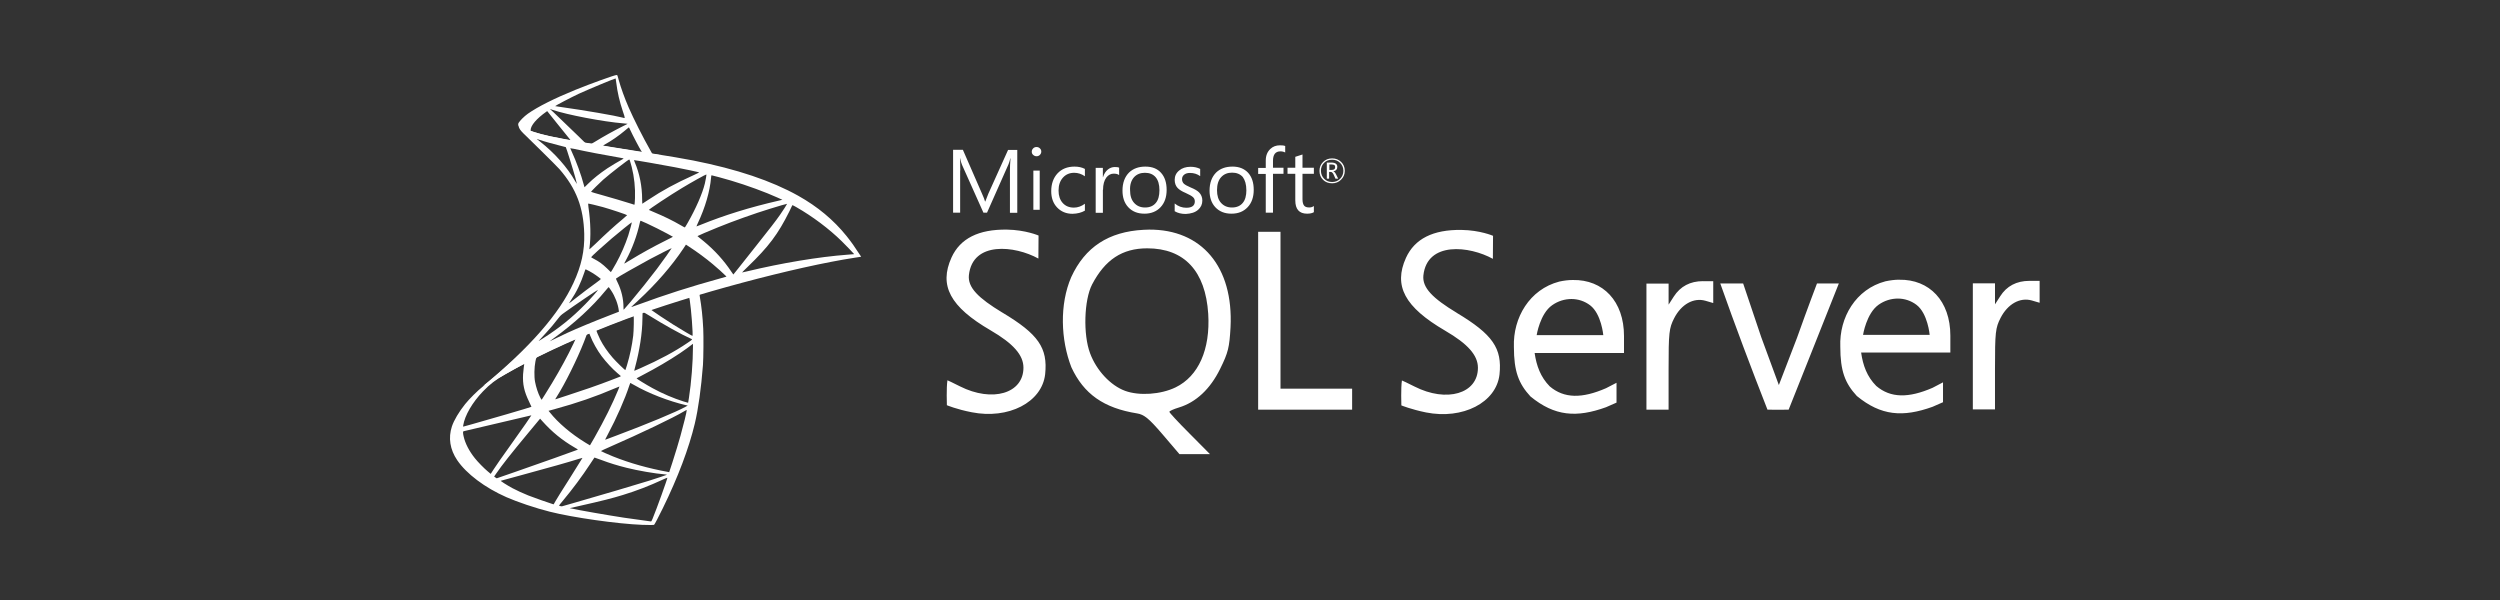 <svg width="200" height="48" viewBox="0 0 200 48" fill="none" xmlns="http://www.w3.org/2000/svg">
<rect x="0" y="0" width="200" height="48" fill="#333333" stroke="none"/>
<path d="M56.766 22.806L49.557 25.16L43.285 27.928L41.53 28.391C41.083 28.816 40.614 29.247 40.108 29.683C39.552 30.162 39.034 30.598 38.636 30.914C38.195 31.263 37.541 31.917 37.209 32.331C36.713 32.952 36.32 33.612 36.151 34.118C35.852 35.034 35.999 35.96 36.577 36.816C37.318 37.906 38.794 39.017 40.516 39.775C41.394 40.162 42.87 40.658 43.982 40.936C45.829 41.404 49.404 41.911 51.371 41.987C51.769 42.004 52.303 42.004 52.325 41.987C52.368 41.96 52.674 41.377 53.028 40.652C54.238 38.184 55.11 35.868 55.584 33.89C55.867 32.691 56.09 31.094 56.237 29.203C56.276 28.675 56.292 26.904 56.259 26.304C56.21 25.323 56.123 24.528 55.987 23.749C55.965 23.634 55.959 23.531 55.971 23.525C55.992 23.509 56.058 23.487 56.946 23.231L56.766 22.806V22.806H56.766V22.806ZM55.12 23.77C55.186 23.77 55.36 25.443 55.404 26.5C55.415 26.724 55.409 26.871 55.398 26.871C55.355 26.871 54.477 26.353 53.851 25.961C53.306 25.618 52.271 24.931 52.107 24.8C52.053 24.762 52.058 24.757 52.505 24.604C53.262 24.348 55.061 23.77 55.12 23.77ZM51.448 24.98C51.497 24.98 51.622 25.051 51.922 25.236C53.044 25.939 54.57 26.789 55.224 27.073C55.426 27.16 55.447 27.127 54.984 27.443C53.992 28.119 52.755 28.784 51.24 29.454C50.974 29.574 50.75 29.666 50.745 29.666C50.734 29.666 50.766 29.53 50.81 29.367C51.175 28.01 51.382 26.637 51.393 25.536C51.399 24.991 51.399 24.991 51.448 24.975C51.437 24.98 51.442 24.98 51.448 24.98ZM50.69 25.269C50.723 25.302 50.701 26.522 50.657 26.855C50.559 27.65 50.407 28.391 50.156 29.225C50.096 29.427 50.042 29.596 50.031 29.607C50.009 29.634 49.262 28.904 49.017 28.62C48.592 28.13 48.26 27.639 48.015 27.16C47.889 26.915 47.693 26.435 47.709 26.419C47.797 26.359 50.668 25.247 50.69 25.269ZM47.126 26.669C47.132 26.669 47.137 26.669 47.143 26.675C47.154 26.686 47.192 26.773 47.224 26.871C47.399 27.345 47.791 28.043 48.129 28.489C48.5 28.98 48.985 29.503 49.388 29.846C49.519 29.955 49.638 30.059 49.655 30.075C49.688 30.108 49.698 30.102 48.81 30.44C47.78 30.833 46.658 31.225 45.372 31.639C45.064 31.738 44.758 31.838 44.451 31.939C44.402 31.955 44.418 31.928 44.56 31.704C45.197 30.707 46.167 28.751 46.712 27.367C46.805 27.127 46.898 26.887 46.914 26.833C46.936 26.756 46.963 26.729 47.034 26.691C47.072 26.68 47.11 26.669 47.126 26.669ZM46.037 27.122C46.053 27.133 45.775 27.715 45.502 28.25C44.974 29.279 44.396 30.293 43.623 31.525C43.492 31.737 43.366 31.933 43.35 31.955C43.323 31.993 43.312 31.982 43.225 31.814C43.039 31.448 42.887 30.98 42.805 30.549C42.723 30.124 42.74 29.383 42.832 28.925C42.903 28.587 42.898 28.593 43.061 28.511C43.759 28.157 46.015 27.1 46.037 27.122ZM55.437 27.503V27.732C55.437 28.947 55.306 30.615 55.115 31.83C55.082 32.042 55.055 32.217 55.05 32.222C55.05 32.222 54.892 32.179 54.706 32.124C53.889 31.868 53.001 31.492 52.2 31.051C51.671 30.762 50.903 30.288 50.925 30.266C50.93 30.26 51.159 30.14 51.426 29.999C52.494 29.443 53.518 28.844 54.407 28.25C54.739 28.026 55.24 27.667 55.349 27.569L55.437 27.503ZM41.922 29.116C41.944 29.116 41.939 29.16 41.906 29.356C41.884 29.497 41.857 29.759 41.846 29.939C41.802 30.734 41.933 31.323 42.325 32.13C42.434 32.353 42.522 32.538 42.516 32.544C42.478 32.576 38.871 33.633 37.737 33.944C37.399 34.037 37.105 34.118 37.083 34.124C37.045 34.135 37.04 34.129 37.056 34.037C37.181 33.236 37.792 32.189 38.642 31.307C39.209 30.718 39.661 30.375 40.435 29.933C40.99 29.617 41.846 29.143 41.911 29.121C41.911 29.116 41.917 29.116 41.922 29.116ZM50.423 30.636C50.429 30.631 50.559 30.702 50.717 30.794C51.884 31.47 53.508 32.097 54.892 32.418L55.017 32.446L54.843 32.544C54.118 32.947 51.736 33.939 49.301 34.849C48.946 34.979 48.598 35.11 48.532 35.138C48.467 35.165 48.407 35.181 48.407 35.176C48.407 35.17 48.505 34.979 48.63 34.745C49.311 33.47 49.998 31.917 50.347 30.838C50.391 30.734 50.418 30.642 50.423 30.636ZM49.557 30.92C49.562 30.925 49.519 31.04 49.464 31.17C48.99 32.32 48.369 33.574 47.573 34.98C47.372 35.339 47.203 35.628 47.197 35.628C47.192 35.628 47.028 35.53 46.832 35.41C45.677 34.702 44.652 33.83 43.982 32.985L43.884 32.865L44.38 32.729C46.156 32.244 47.666 31.721 49.164 31.078C49.377 30.991 49.551 30.92 49.557 30.92ZM54.941 32.8C54.946 32.925 54.668 34.048 54.439 34.86C54.249 35.541 54.085 36.075 53.785 37.017C53.655 37.432 53.54 37.775 53.535 37.775C53.529 37.775 53.497 37.77 53.464 37.759C51.846 37.464 50.396 37.056 49.034 36.511C48.652 36.358 48.107 36.113 48.075 36.086C48.064 36.075 48.391 35.922 48.805 35.742C51.284 34.658 53.856 33.426 54.739 32.898C54.843 32.832 54.924 32.8 54.941 32.8ZM42.511 33.225C42.522 33.236 41.83 34.233 40.86 35.59C40.522 36.064 40.129 36.62 39.982 36.827C39.835 37.034 39.612 37.361 39.486 37.557L39.258 37.911L39.012 37.704C38.723 37.464 38.222 36.952 37.999 36.669C37.53 36.086 37.214 35.47 37.089 34.909C37.029 34.647 37.029 34.516 37.083 34.5C37.165 34.478 38.62 34.135 39.982 33.819C40.74 33.645 41.617 33.437 41.933 33.361C42.249 33.285 42.505 33.225 42.511 33.225ZM43.208 33.492L43.383 33.688C44.167 34.565 44.968 35.214 45.938 35.781C46.113 35.879 46.244 35.966 46.233 35.971C46.195 35.999 42.865 37.181 41.323 37.715C40.456 38.02 39.742 38.265 39.737 38.265C39.732 38.265 39.683 38.233 39.628 38.195L39.53 38.124L39.688 37.895C40.2 37.154 40.843 36.342 42.244 34.653L43.208 33.492ZM47.557 36.603C47.562 36.598 47.802 36.685 48.096 36.794C48.805 37.061 49.366 37.23 50.118 37.421C51.044 37.655 52.385 37.884 53.175 37.949C53.295 37.96 53.36 37.971 53.339 37.988C53.3 38.009 52.499 38.276 51.911 38.462C50.974 38.756 48.113 39.6 45.78 40.271C45.35 40.396 44.979 40.5 44.958 40.505C44.903 40.516 44.723 40.467 44.723 40.445C44.723 40.434 44.854 40.265 45.012 40.08C45.797 39.143 46.576 38.096 47.224 37.105C47.404 36.832 47.557 36.609 47.557 36.603ZM46.598 36.631C46.603 36.636 46.216 37.257 45.541 38.325C45.252 38.778 44.93 39.29 44.816 39.47C44.707 39.644 44.543 39.917 44.451 40.069L44.293 40.347L44.211 40.325C44.015 40.271 42.636 39.786 42.271 39.639C41.819 39.459 41.35 39.241 41.001 39.056C40.565 38.821 40.02 38.472 40.064 38.462C40.075 38.456 40.822 38.255 41.721 38.009C44.107 37.361 45.431 36.985 46.298 36.712C46.456 36.663 46.592 36.625 46.598 36.631ZM53.382 38.222H53.388C53.409 38.276 52.527 40.728 52.205 41.502C52.134 41.677 52.107 41.72 52.069 41.715C51.976 41.709 50.696 41.53 49.916 41.415C48.559 41.208 46.282 40.81 45.71 40.679L45.579 40.652L46.391 40.467C48.135 40.075 48.974 39.862 49.824 39.6C50.897 39.273 51.96 38.865 53.033 38.364C53.202 38.287 53.344 38.227 53.382 38.222Z" fill="white"/>
<path d="M49.333 6C49.214 5.984 47.279 6.682 46.031 7.188C44.347 7.875 43.039 8.529 42.233 9.095C41.933 9.308 41.557 9.684 41.497 9.831C41.476 9.886 41.465 9.951 41.465 10.016L42.195 10.709L43.933 11.264L48.069 12.005L52.799 12.817L52.848 12.409C52.832 12.409 52.821 12.403 52.805 12.403L52.183 12.305L52.058 12.082C51.415 10.948 50.707 9.542 50.292 8.594C49.971 7.859 49.666 7.008 49.497 6.398C49.404 6.028 49.393 6.006 49.334 6V6H49.333V6ZM49.246 6.278H49.252C49.257 6.284 49.279 6.436 49.301 6.616C49.393 7.379 49.562 8.115 49.829 8.91C50.031 9.51 50.031 9.477 49.797 9.406C49.241 9.254 46.751 8.823 44.947 8.572C44.658 8.534 44.413 8.496 44.413 8.491C44.391 8.469 45.715 7.777 46.298 7.504C47.045 7.161 49.094 6.305 49.246 6.278ZM43.993 8.72L44.206 8.79C45.361 9.183 48.265 9.739 49.867 9.869C50.047 9.886 50.2 9.902 50.205 9.902C50.211 9.908 50.058 9.989 49.862 10.082C49.088 10.469 48.238 10.943 47.65 11.308C47.475 11.417 47.317 11.504 47.295 11.504C47.273 11.504 47.159 11.482 47.039 11.466L46.821 11.433L46.276 10.899C45.317 9.967 44.565 9.248 44.276 8.976L43.993 8.72ZM43.775 8.888L44.544 9.848C44.963 10.376 45.388 10.894 45.481 11.008C45.573 11.123 45.65 11.215 45.644 11.221C45.622 11.237 44.533 11.025 43.955 10.894C43.361 10.758 43.116 10.692 42.751 10.578L42.451 10.48V10.403C42.456 10.038 42.92 9.493 43.704 8.938L43.775 8.888ZM50.303 10.196C50.325 10.196 50.352 10.245 50.418 10.393C50.603 10.801 51.181 11.902 51.322 12.114C51.366 12.185 51.442 12.191 50.674 12.065C48.827 11.766 48.233 11.668 48.233 11.657C48.233 11.651 48.287 11.613 48.358 11.575C48.93 11.259 49.508 10.856 50.02 10.425C50.145 10.322 50.26 10.224 50.282 10.207C50.287 10.196 50.298 10.191 50.303 10.196Z" fill="white"/>
<path d="M41.535 9.755C41.535 9.755 41.415 9.946 41.53 10.229C41.601 10.403 41.808 10.616 42.042 10.834C42.042 10.834 44.467 13.199 44.761 13.537C46.102 15.084 46.685 16.61 46.739 18.714C46.772 20.065 46.516 21.253 45.878 22.632C44.745 25.106 42.353 27.836 38.663 30.866L39.203 30.686C39.552 30.424 40.026 30.146 41.138 29.536C43.704 28.13 46.592 26.838 50.134 25.509C55.235 23.591 63.621 21.346 68.395 20.615L68.891 20.539L68.814 20.419C68.379 19.744 68.079 19.324 67.719 18.877C66.673 17.58 65.403 16.528 63.85 15.656C61.714 14.463 58.951 13.531 55.453 12.839C54.793 12.708 53.344 12.458 52.167 12.278C49.671 11.891 48.058 11.624 46.282 11.319C45.644 11.21 44.69 11.046 44.058 10.91C43.731 10.839 43.105 10.692 42.614 10.523C42.222 10.371 41.655 10.218 41.535 9.755ZM42.941 11.117C42.947 11.112 43.034 11.145 43.148 11.183C43.355 11.253 43.622 11.335 43.938 11.422C44.178 11.488 44.417 11.552 44.658 11.613C44.985 11.695 45.257 11.771 45.263 11.771C45.301 11.809 45.851 13.569 46.036 14.245C46.107 14.501 46.162 14.719 46.156 14.719C46.151 14.725 46.091 14.632 46.02 14.507C45.383 13.384 44.374 12.245 43.208 11.33C43.056 11.221 42.941 11.123 42.941 11.117ZM45.622 11.858C45.65 11.858 45.77 11.875 45.916 11.907C46.843 12.114 48.505 12.431 49.568 12.61C49.747 12.638 49.889 12.67 49.889 12.681C49.889 12.692 49.824 12.73 49.742 12.774C49.562 12.867 48.837 13.297 48.598 13.46C47.993 13.864 47.448 14.3 47.056 14.692C46.898 14.85 46.761 14.981 46.761 14.981C46.761 14.981 46.729 14.888 46.701 14.774C46.505 14.016 46.096 12.894 45.726 12.104C45.666 11.978 45.617 11.864 45.617 11.853C45.617 11.864 45.617 11.858 45.622 11.858ZM50.341 12.758C50.374 12.768 50.429 12.954 50.538 13.362C50.739 14.152 50.832 15.035 50.799 15.858C50.788 16.087 50.777 16.299 50.766 16.327L50.75 16.381L50.467 16.289C49.884 16.103 48.935 15.825 48.124 15.597C47.66 15.471 47.284 15.357 47.284 15.346C47.284 15.313 47.96 14.637 48.249 14.381C48.799 13.896 50.292 12.741 50.341 12.758ZM50.717 12.812C50.734 12.796 52.973 13.182 53.992 13.379C54.75 13.526 55.851 13.755 55.916 13.782C55.949 13.793 55.834 13.858 55.469 14.022C54.031 14.67 52.962 15.253 51.9 15.962C51.622 16.147 51.388 16.299 51.382 16.299C51.377 16.299 51.371 16.142 51.371 15.951C51.371 14.915 51.164 13.869 50.783 12.986C50.745 12.899 50.712 12.818 50.717 12.812ZM56.51 13.956C56.526 13.973 56.456 14.414 56.39 14.676C56.194 15.488 55.665 16.692 55.017 17.825C54.903 18.027 54.799 18.191 54.788 18.196C54.777 18.201 54.63 18.12 54.461 18.021C53.829 17.651 53.11 17.302 52.325 16.975C52.107 16.883 51.916 16.806 51.911 16.796C51.873 16.763 53.627 15.602 54.554 15.046C55.289 14.599 56.488 13.934 56.51 13.956ZM56.924 14.022C56.973 14.022 57.965 14.294 58.483 14.447C59.763 14.828 61.234 15.368 62.194 15.804L62.591 15.983L62.313 16.049C59.97 16.588 57.965 17.21 56.03 17.994C55.872 18.06 55.731 18.114 55.72 18.114C55.709 18.114 55.764 17.989 55.834 17.836C56.417 16.599 56.793 15.308 56.886 14.207C56.892 14.103 56.908 14.022 56.924 14.022ZM47.05 16.289C47.066 16.272 47.824 16.452 48.233 16.567C48.854 16.741 50.172 17.182 50.172 17.215C50.172 17.22 50.025 17.346 49.851 17.498C49.137 18.092 48.45 18.719 47.628 19.515C47.382 19.749 47.175 19.94 47.164 19.94C47.154 19.94 47.148 19.907 47.154 19.863C47.279 18.948 47.252 17.771 47.077 16.577C47.061 16.425 47.045 16.294 47.05 16.289ZM62.968 16.305C62.978 16.316 62.619 16.883 62.39 17.204C62.063 17.673 61.583 18.294 60.499 19.656C59.927 20.376 59.284 21.188 59.071 21.46C58.853 21.733 58.673 21.961 58.668 21.961C58.662 21.961 58.592 21.863 58.515 21.743C57.905 20.828 57.175 20.027 56.308 19.308C56.145 19.171 55.965 19.024 55.905 18.981C55.845 18.937 55.796 18.893 55.796 18.888C55.796 18.872 56.722 18.474 57.425 18.191C58.657 17.689 60.335 17.09 61.594 16.703C62.254 16.496 62.956 16.294 62.968 16.305ZM63.387 16.414C63.409 16.409 63.54 16.474 63.698 16.567C65.022 17.324 66.319 18.299 67.343 19.302C67.632 19.585 68.346 20.327 68.335 20.332C68.335 20.332 68.084 20.354 67.79 20.376C65.496 20.55 62.559 21.035 59.736 21.716C59.545 21.76 59.376 21.798 59.365 21.798C59.355 21.798 59.567 21.585 59.834 21.329C61.491 19.733 62.248 18.724 63.142 16.926C63.267 16.659 63.376 16.43 63.387 16.414C63.382 16.414 63.382 16.414 63.387 16.414ZM51.251 17.657C51.328 17.673 52.036 18.005 52.57 18.272C53.061 18.517 53.796 18.91 53.834 18.942C53.84 18.948 53.578 19.084 53.257 19.242C52.232 19.754 51.355 20.239 50.44 20.795C50.178 20.953 49.96 21.084 49.955 21.084C49.933 21.084 49.938 21.062 50.085 20.795C50.576 19.902 50.968 18.834 51.191 17.793C51.213 17.711 51.235 17.657 51.251 17.657ZM50.543 17.787C50.559 17.804 50.374 18.474 50.26 18.839C50.036 19.531 49.66 20.397 49.295 21.051C49.208 21.204 49.077 21.427 49.006 21.553L48.87 21.771L48.565 21.476C48.211 21.133 47.922 20.921 47.551 20.73C47.404 20.654 47.29 20.588 47.29 20.577C47.29 20.534 48.222 19.689 48.935 19.079C49.448 18.637 50.527 17.771 50.543 17.787ZM54.875 19.569L55.142 19.744C55.752 20.141 56.472 20.67 57.022 21.133C57.333 21.389 57.932 21.929 58.052 22.059L58.117 22.13L57.676 22.256C55.18 22.948 53.251 23.563 51.001 24.392C50.75 24.484 50.538 24.561 50.521 24.561C50.489 24.561 50.461 24.588 51.023 24.07C52.461 22.746 53.736 21.286 54.684 19.863L54.875 19.569ZM53.736 19.852C53.747 19.863 53.001 20.915 52.554 21.509C52.02 22.218 51.072 23.405 50.418 24.179C50.145 24.501 49.911 24.768 49.9 24.773C49.884 24.779 49.878 24.697 49.878 24.572C49.878 23.912 49.709 23.209 49.415 22.61C49.29 22.359 49.268 22.299 49.295 22.272C49.399 22.179 50.984 21.275 51.987 20.735C52.663 20.376 53.72 19.842 53.736 19.852ZM46.848 21.542C46.865 21.542 46.99 21.607 47.132 21.683C47.48 21.874 47.791 22.087 48.069 22.316C48.08 22.326 47.938 22.441 47.753 22.577C47.235 22.948 46.451 23.542 45.993 23.907C45.513 24.288 45.497 24.299 45.551 24.217C45.911 23.667 46.091 23.356 46.282 22.959C46.451 22.605 46.62 22.185 46.739 21.82C46.783 21.662 46.837 21.542 46.848 21.542ZM48.685 22.98C48.712 22.975 48.745 23.024 48.892 23.242C49.203 23.705 49.442 24.326 49.502 24.828L49.513 24.937L48.767 25.226C47.431 25.743 46.2 26.256 45.366 26.637C45.132 26.746 44.723 26.942 44.456 27.073C44.189 27.209 43.971 27.313 43.971 27.307C43.971 27.302 44.14 27.176 44.347 27.024C45.977 25.841 47.388 24.544 48.445 23.247C48.559 23.111 48.663 22.986 48.674 22.98L48.685 22.98ZM47.84 23.188C47.862 23.209 47.241 23.912 46.816 24.343C45.764 25.416 44.723 26.256 43.432 27.073C43.268 27.176 43.121 27.269 43.105 27.28C43.067 27.302 43.116 27.247 43.682 26.631C44.042 26.244 44.315 25.918 44.625 25.514C44.832 25.247 44.87 25.209 45.17 24.997C45.971 24.419 47.818 23.166 47.84 23.188Z" fill="white"/>
<path d="M91.904 18.37C91.765 18.37 91.627 18.384 91.489 18.384C88.69 18.533 86.802 19.765 85.698 22.17C84.754 24.346 84.857 27.19 85.709 29.379C86.699 31.518 88.299 32.647 90.97 33.073C91.535 33.166 91.914 33.476 93.009 34.754L94.356 36.332H96.798L95.174 34.694C94.276 33.797 93.55 33.015 93.55 32.946C93.55 32.878 93.894 32.727 94.309 32.601C95.68 32.186 96.818 31.127 97.614 29.504C98.258 28.201 98.351 27.798 98.443 26.177C98.685 21.352 96.141 18.334 91.904 18.369L91.904 18.37ZM94.045 30.99C92.857 31.565 91.132 31.68 90.005 31.267C88.841 30.839 87.713 29.63 87.206 28.261C86.642 26.764 86.723 24.002 87.367 22.758C88.404 20.777 89.774 19.866 91.777 19.866C94.748 19.866 96.438 21.686 96.658 25.105C96.833 27.96 95.877 30.101 94.047 30.989L94.045 30.99ZM136.24 22.492C135.215 22.492 134.431 22.907 133.903 23.724L133.488 24.371V22.689H131.715V32.776H133.487V29.552C133.487 26.604 133.524 26.259 133.936 25.452C134.504 24.346 135.481 23.794 136.425 24.058L137.059 24.243V22.495H136.24V22.492ZM125.823 22.4C125.475 22.4 125.107 22.446 124.74 22.527C122.367 23.147 121.03 25.418 121.112 27.755C121.112 29.712 121.492 30.69 122.436 31.716C124.37 33.303 126.12 33.43 128.48 32.578C128.883 32.407 129.322 32.209 129.322 32.209V30.622L128.48 31.057C126.57 31.889 125.131 31.889 123.978 30.909C123.243 30.161 122.919 29.263 122.77 28.238H129.92V26.878C129.92 24.106 128.251 22.355 125.821 22.4H125.823ZM122.931 26.823C122.931 26.823 123.195 25.093 124.175 24.415C124.646 24.082 125.188 23.921 125.717 23.921C126.248 23.921 126.777 24.093 127.214 24.427C128.112 25.117 128.263 26.81 128.263 26.81H122.931L122.931 26.823ZM80.183 25.004C78.261 23.839 77.408 22.999 77.512 22.009C77.811 19.269 81.196 19.648 83.071 20.685L83.084 18.842C83.084 18.842 82.048 18.393 80.562 18.369C78.283 18.335 76.81 19.082 76.12 20.603C75.105 22.848 76.003 24.54 79.249 26.428C81.071 27.488 81.876 28.409 81.876 29.412C81.876 31.485 79.377 32.209 76.798 30.908C76.267 30.644 75.819 30.423 75.795 30.423C75.702 31.011 75.75 32.417 75.75 32.417C75.75 32.417 76.542 32.75 77.73 32.979C80.677 33.567 83.359 32.185 83.612 29.94C83.833 27.833 83.071 26.728 80.183 25.002L80.183 25.004ZM151.933 22.376C151.587 22.376 151.22 22.424 150.837 22.504C148.467 23.125 147.132 25.396 147.224 27.733C147.224 29.687 147.603 30.656 148.547 31.68C150.481 33.269 152.23 33.397 154.603 32.544C155.004 32.372 155.441 32.177 155.441 32.177V30.587L154.602 31.026C152.687 31.855 151.248 31.855 150.099 30.875C149.36 30.128 149.039 29.241 148.89 28.204H156.028V26.844C156.028 24.085 154.359 22.333 151.929 22.379L151.933 22.376ZM149.042 26.799C149.042 26.799 149.308 25.072 150.287 24.38C150.757 24.046 151.298 23.885 151.828 23.885C152.356 23.885 152.888 24.057 153.325 24.392C154.223 25.083 154.373 26.787 154.373 26.787H149.043L149.042 26.799ZM116.541 25.026C114.619 23.864 113.768 23.022 113.871 22.031C114.17 19.29 117.555 19.671 119.43 20.707L119.443 18.864C119.443 18.864 118.406 18.415 116.921 18.394C114.642 18.36 113.169 19.107 112.477 20.628C111.464 22.872 112.374 24.565 115.609 26.453C117.428 27.512 118.234 28.421 118.234 29.424C118.234 31.497 115.736 32.232 113.157 30.92C112.629 30.656 112.18 30.438 112.154 30.438C112.061 31.025 112.109 32.432 112.109 32.432C112.109 32.432 112.892 32.752 114.076 32.994C117.026 33.583 119.708 32.202 119.961 29.957C120.18 27.86 119.419 26.756 116.541 25.029L116.541 25.026ZM162.352 22.469C161.327 22.469 160.534 22.884 160.015 23.702L159.6 24.346V22.667H157.827V32.751H159.599V29.527C159.599 26.58 159.635 26.234 160.048 25.429C160.616 24.324 161.593 23.77 162.537 24.036L163.17 24.221V22.469L162.352 22.469ZM102.44 24.968V18.543H100.652V32.774H108.17V31.093H102.44L102.44 24.968ZM143.782 26.971L142.308 30.805L140.891 26.95L139.452 22.677H137.622C138.808 26.039 140.098 29.458 141.398 32.774C141.962 32.787 142.527 32.774 143.091 32.774L145.081 27.778L147.107 22.678H145.358C145.358 22.678 144.586 24.704 143.78 26.972L143.782 26.971ZM106.559 14.665C106.847 14.665 107.087 14.573 107.285 14.375C107.481 14.18 107.584 13.95 107.584 13.662C107.584 13.374 107.481 13.134 107.285 12.949C107.087 12.764 106.859 12.672 106.572 12.672C106.282 12.672 106.042 12.764 105.846 12.96C105.648 13.155 105.558 13.395 105.558 13.673C105.558 13.963 105.651 14.203 105.846 14.386C106.031 14.57 106.271 14.663 106.559 14.663V14.665ZM105.926 13.028C106.097 12.857 106.306 12.777 106.572 12.777C106.823 12.777 107.032 12.857 107.206 13.028C107.378 13.2 107.47 13.409 107.47 13.662C107.47 13.915 107.378 14.135 107.206 14.306C107.032 14.478 106.823 14.56 106.572 14.56C106.318 14.56 106.11 14.481 105.939 14.306C105.767 14.135 105.675 13.915 105.675 13.662C105.675 13.409 105.754 13.2 105.926 13.028ZM106.352 13.755H106.468C106.55 13.755 106.631 13.834 106.699 13.984L106.838 14.296H107.056L106.884 13.95C106.814 13.811 106.746 13.731 106.665 13.708C106.767 13.684 106.847 13.65 106.905 13.581C106.963 13.522 106.984 13.441 106.984 13.35C106.984 13.245 106.951 13.165 106.882 13.107C106.802 13.041 106.676 13.006 106.512 13.006H106.145V14.296H106.33V13.754L106.352 13.755ZM106.352 13.155H106.513C106.629 13.155 106.711 13.179 106.756 13.213C106.8 13.247 106.812 13.292 106.812 13.374C106.812 13.523 106.719 13.593 106.547 13.593H106.349V13.155H106.352ZM76.822 13.64C76.822 13.191 76.809 12.857 76.798 12.66H76.809C76.855 12.892 76.912 13.065 76.958 13.18L78.674 17.014H78.962L80.678 13.146C80.725 13.04 80.771 12.882 80.828 12.661H80.841C80.806 13.044 80.795 13.377 80.795 13.642V17.026H81.382V11.996H80.645L79.068 15.495C79.01 15.633 78.929 15.841 78.826 16.115H78.802C78.768 15.979 78.687 15.772 78.572 15.518L77.03 11.984H76.247V17.014H76.812V13.642L76.822 13.64ZM82.669 13.649H83.177V16.782H82.669V13.649ZM82.923 12.5C83.029 12.5 83.118 12.464 83.187 12.395C83.257 12.326 83.303 12.236 83.303 12.13C83.303 12.027 83.269 11.935 83.188 11.867C83.117 11.796 83.026 11.761 82.922 11.761C82.819 11.761 82.726 11.796 82.657 11.867C82.588 11.935 82.541 12.027 82.541 12.13C82.541 12.245 82.577 12.326 82.657 12.395C82.737 12.464 82.819 12.5 82.922 12.5H82.923ZM86.792 16.851V16.299C86.514 16.506 86.216 16.609 85.907 16.609C85.537 16.609 85.237 16.482 85.018 16.239C84.8 15.999 84.684 15.665 84.684 15.249C84.684 14.813 84.8 14.467 85.041 14.203C85.272 13.95 85.572 13.823 85.939 13.823C86.238 13.823 86.526 13.916 86.792 14.101V13.513C86.55 13.386 86.274 13.328 85.962 13.328C85.387 13.328 84.938 13.513 84.603 13.87C84.27 14.226 84.098 14.711 84.098 15.296C84.098 15.816 84.247 16.253 84.558 16.587C84.881 16.93 85.294 17.104 85.802 17.104C86.193 17.094 86.514 17.012 86.792 16.851ZM88.243 15.18C88.243 14.767 88.335 14.433 88.507 14.203C88.668 13.996 88.863 13.892 89.094 13.892C89.29 13.892 89.428 13.927 89.53 14.008V13.409C89.451 13.374 89.336 13.362 89.186 13.362C88.979 13.362 88.794 13.432 88.632 13.56C88.46 13.696 88.323 13.904 88.243 14.168H88.229V13.432H87.655V17.023H88.231V15.18H88.243ZM91.547 17.095C92.089 17.095 92.524 16.921 92.848 16.575C93.17 16.231 93.331 15.769 93.331 15.194C93.331 14.606 93.183 14.157 92.882 13.823C92.584 13.489 92.169 13.328 91.628 13.328C91.086 13.328 90.651 13.489 90.327 13.8C89.981 14.144 89.799 14.629 89.799 15.25C89.799 15.792 89.947 16.241 90.259 16.575C90.581 16.921 91.007 17.093 91.547 17.093V17.095ZM90.729 14.169C90.948 13.938 91.236 13.823 91.592 13.823C91.962 13.823 92.239 13.938 92.445 14.169C92.652 14.411 92.755 14.755 92.755 15.216C92.755 15.654 92.663 15.999 92.468 16.23C92.272 16.472 91.984 16.6 91.604 16.6C91.234 16.6 90.948 16.472 90.729 16.23C90.511 15.987 90.406 15.654 90.406 15.216C90.384 14.78 90.499 14.424 90.729 14.169ZM95.852 16.782C96.071 16.587 96.187 16.346 96.187 16.045C96.187 15.781 96.094 15.562 95.923 15.389C95.783 15.25 95.567 15.125 95.254 14.998C94.976 14.882 94.805 14.779 94.712 14.698C94.62 14.606 94.563 14.491 94.563 14.329C94.563 14.18 94.621 14.065 94.735 13.972C94.851 13.88 94.999 13.835 95.197 13.835C95.507 13.835 95.772 13.917 96.015 14.09V13.514C95.783 13.398 95.531 13.343 95.243 13.343C94.873 13.343 94.562 13.444 94.332 13.641C94.09 13.836 93.975 14.09 93.975 14.388C93.975 14.652 94.055 14.872 94.205 15.033C94.332 15.17 94.548 15.31 94.849 15.435C95.137 15.562 95.333 15.677 95.437 15.769C95.54 15.862 95.586 15.976 95.586 16.113C95.586 16.448 95.356 16.621 94.907 16.621C94.561 16.621 94.251 16.507 93.974 16.278V16.898C94.225 17.049 94.526 17.117 94.859 17.117C95.285 17.095 95.619 16.991 95.849 16.783L95.852 16.782ZM98.593 13.328C98.051 13.328 97.615 13.489 97.292 13.801C96.949 14.144 96.764 14.629 96.764 15.251C96.764 15.792 96.913 16.241 97.223 16.575C97.547 16.921 97.972 17.094 98.513 17.094C99.068 17.094 99.49 16.919 99.814 16.573C100.137 16.23 100.298 15.768 100.298 15.192C100.298 14.605 100.148 14.156 99.849 13.822C99.538 13.488 99.123 13.327 98.595 13.327L98.593 13.328ZM99.71 15.216C99.71 15.654 99.617 15.999 99.422 16.23C99.226 16.472 98.938 16.6 98.558 16.6C98.188 16.6 97.902 16.472 97.683 16.23C97.465 15.987 97.361 15.654 97.361 15.216C97.361 14.754 97.475 14.398 97.707 14.157C97.924 13.927 98.212 13.811 98.57 13.811C98.927 13.811 99.213 13.927 99.42 14.157C99.605 14.411 99.708 14.755 99.708 15.216H99.71ZM101.265 17.013H101.839V13.904H102.68V13.42H101.839V12.866C101.839 12.362 102.035 12.108 102.439 12.108C102.575 12.108 102.713 12.142 102.816 12.2V11.682C102.713 11.636 102.575 11.625 102.402 11.625C102.091 11.625 101.838 11.717 101.63 11.913C101.389 12.143 101.261 12.441 101.261 12.845V13.434H100.653V13.917H101.261V17.015L101.265 17.013ZM103.624 16.033C103.624 16.736 103.935 17.094 104.568 17.094C104.798 17.094 104.971 17.057 105.11 16.975V16.481C105.004 16.56 104.879 16.597 104.74 16.597C104.545 16.597 104.407 16.551 104.327 16.447C104.245 16.344 104.199 16.169 104.199 15.929V13.902H105.11V13.419H104.199V12.36C104.001 12.429 103.807 12.487 103.623 12.545V13.419H103.002V13.902H103.623V16.032L103.624 16.033Z" fill="white"/>
</svg>
